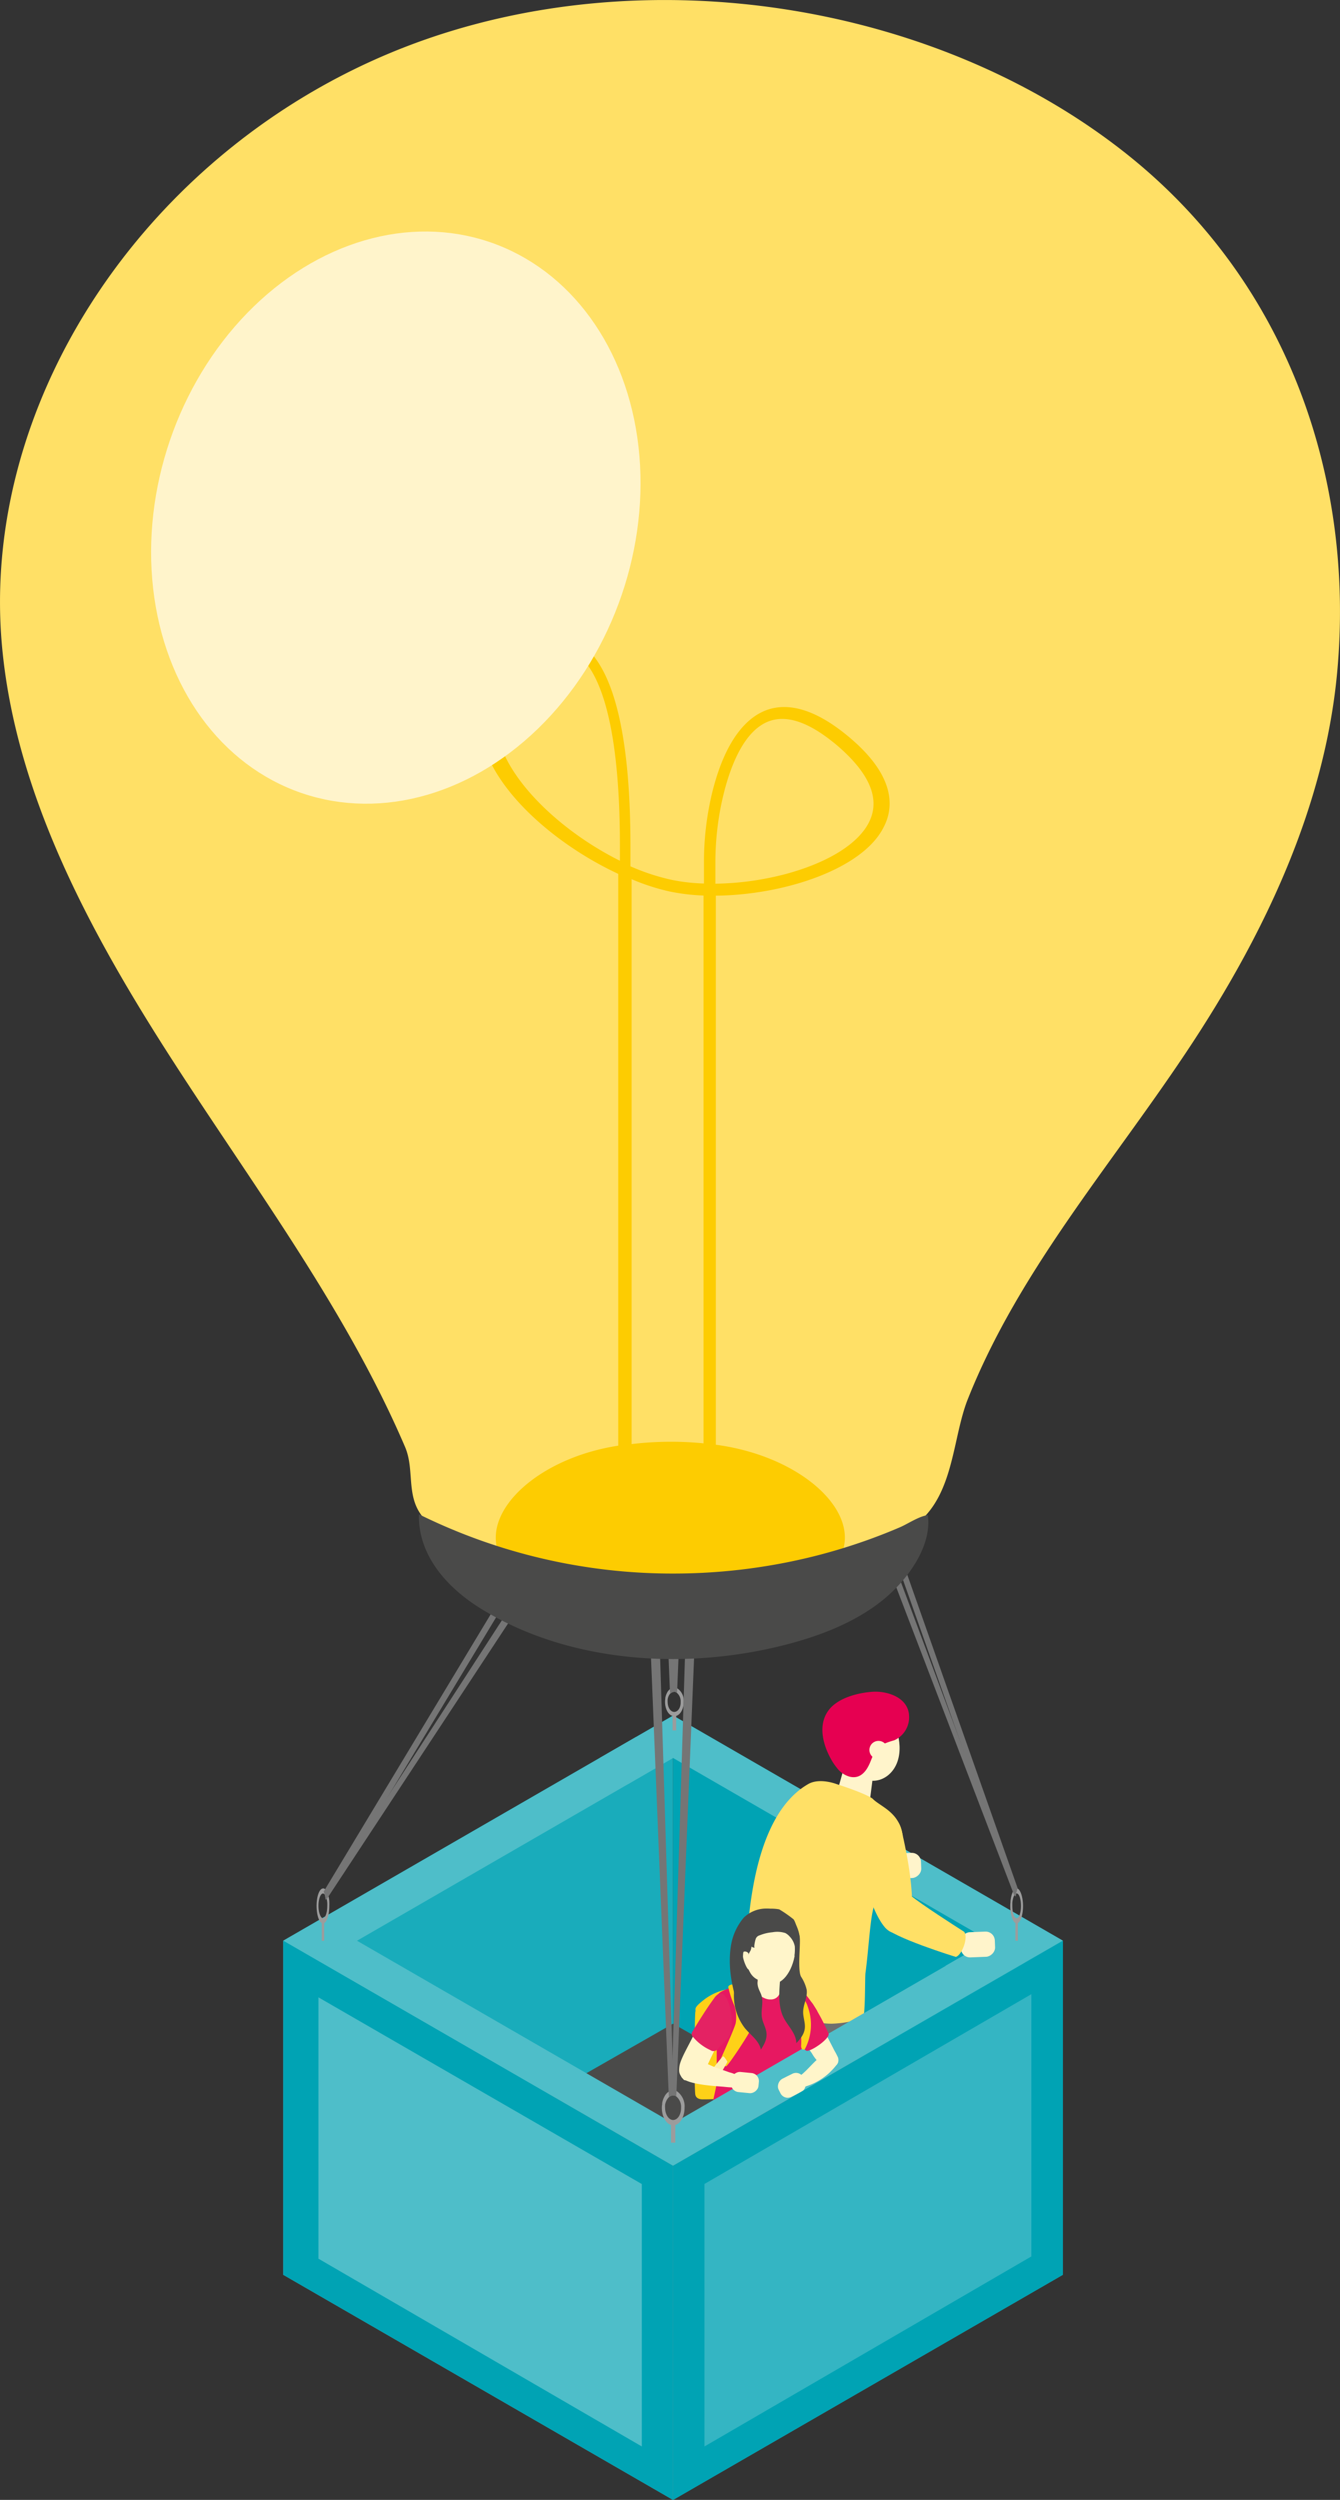 <svg id="Glödlampeballong" xmlns="http://www.w3.org/2000/svg" viewBox="0 0 311.53 580.92"><rect x="0" y="0" width="311.53" height="580.92" fill="#333333" stroke="none"/><defs><style>.cls-1{fill:#4a4a49;}.cls-2{fill:#4ebec9;}.cls-3{fill:#00a3b4;}.cls-4{fill:#19acbb;}.cls-5{fill:#fff4cb;}.cls-6{fill:#5b5b5b;}.cls-7{fill:#706f6f;}.cls-8{fill:#e60051;}.cls-9{fill:#ffe066;}.cls-10{fill:#fed118;}.cls-11{fill:#565655;}.cls-12{fill:#fff5ca;}.cls-13{fill:#e71861;}.cls-14{fill:#fff0b1;}.cls-15{fill:#fed11b;}.cls-16{fill:#e42263;}.cls-17{fill:#34b5c3;}.cls-18{fill:#9c9c9c;}.cls-19{fill:#757575;}.cls-20{fill:#f4a44c;}.cls-21{fill:#fdcc01;}</style></defs><g id="Korg"><polygon class="cls-1" points="110.95 477 156.47 450.97 201.99 477 156.47 503.28 110.95 477"/><polygon class="cls-2" points="65.86 450.97 65.86 528.61 156.47 580.92 156.47 503.28 65.86 450.97"/><polygon class="cls-3" points="247.07 450.97 156.47 398.66 156.47 470.25 188.51 488.57 247.07 450.97"/><polygon class="cls-4" points="156.47 398.66 65.86 450.97 124.42 488.57 156.47 470.25 156.47 398.66"/><path class="cls-2" d="M311.38,404.85l-17,9.81c1.36,1.33,2.69,2.7,4.07,4,.77.74,1.58,1.44,2.39,2.13l10.53-6.08,73.49,42.43-10.21,5.89c2.8,1.81,5.9,3.13,8.81,4.78L402,457.16Z" transform="translate(-154.88 -6.19)"/><rect class="cls-5" x="362.12" y="435.76" width="5.85" height="7.95" rx="2.14" transform="translate(-214.49 816.03) rotate(-92.31)"/><path class="cls-6" d="M349.15,436.93l-1.73-13.74c-1.55-3.48-6.1-1.58-8.38.62a7.14,7.14,0,0,0-2.36,4.55c-.14,2.3,1.66,9.65,1.66,9.65C340.6,439.86,348,437.93,349.15,436.93Z" transform="translate(-154.88 -6.19)"/><path class="cls-6" d="M331.28,526.46l4.75-.59c3.18-1.45,4.67-2.53,6.09-1.71l.4.23c1.42.82,1.24,2.26-.4,3.21l-7,5.55a4.6,4.6,0,0,1-5.15-.5s-.78-.71-.22-3.68C330.08,527.28,330,527.22,331.28,526.46Z" transform="translate(-154.88 -6.19)"/><path class="cls-6" d="M350.93,532.52l4.29-.23c3.38-.39,7.25-.72,8.32.46l.3.33c1.07,1.18.47,2.47-1.33,2.86l-10,3.93a4.49,4.49,0,0,1-4.63-2s-.52-.88.89-3.47C349.58,532.92,349.5,532.83,350.93,532.52Z" transform="translate(-154.88 -6.19)"/><path class="cls-5" d="M353.89,534.4c0,2.13-5.19,2.13-5.19,0v-6.94h5.19Z" transform="translate(-154.88 -6.19)"/><path class="cls-7" d="M355.5,499.68a11.9,11.9,0,0,0-3.92-5.7,10.48,10.48,0,0,0-7.05.23l3.65,37.31c1.91,1.37,5.07,1.34,6.12-.26l1.33-31.17C355.59,500,355.55,499.82,355.5,499.68Z" transform="translate(-154.88 -6.19)"/><path class="cls-5" d="M335.17,528.08c-.12,1.94-5.31,1.94-5.19,0l.38-6.28h5.19Z" transform="translate(-154.88 -6.19)"/><path class="cls-7" d="M335.56,524.47c-2.08,2.13-6.15,1.22-6.94-.32l.21-60.32,14.65,1.91Z" transform="translate(-154.88 -6.19)"/><path class="cls-7" d="M355.46,502l-.1-38.12-17.31,5.36,7.46,35a.88.88,0,0,1,.28,0,32.32,32.32,0,0,0,6.53.87A24.87,24.87,0,0,0,355.46,502Z" transform="translate(-154.88 -6.19)"/><path class="cls-5" d="M363.53,415.53c-1.56,4.52-6.57,5.92-9.3,2.77s-3.68-9.37-2.11-13.89,5-5.62,7.77-2.47S365.1,411,363.53,415.53Z" transform="translate(-154.88 -6.19)"/><path class="cls-5" d="M351.7,428.18l-.49-.14a3.11,3.11,0,0,1-2.15-3.82l2.59-9.25a3.11,3.11,0,0,1,3.82-2.15l.49.14a3.1,3.1,0,0,1,2.15,3.81L356.93,426C356.47,427.67,353.34,428.64,351.7,428.18Z" transform="translate(-154.88 -6.19)"/><path class="cls-8" d="M348.32,415.39a12.91,12.91,0,0,0,1.18,1.68,5.5,5.5,0,0,0,3,2c2.54.57,3.94-1.48,4.76-3.55.57-1.4,1.13-2.94,2.4-3.77a18.18,18.18,0,0,1,3.12-1.16,5.85,5.85,0,0,0,3.44-5.81c-.25-4.12-5-5.69-8.49-5.46s-8.52,1.51-10.52,4.74C345,407.52,346.37,412.11,348.32,415.39Z" transform="translate(-154.88 -6.19)"/><path class="cls-5" d="M361.11,413.53a2.11,2.11,0,1,1-1.3-2.68A2.11,2.11,0,0,1,361.11,413.53Z" transform="translate(-154.88 -6.19)"/><path class="cls-9" d="M364.77,432.86s-5.17,10.6-6.25,14.44c-.35,1.22-.61,2.29-.77,3.11-.68,3.29-1,9.45-1.67,14.31-.13,1.11,0,10.18-.62,10.44a24.94,24.94,0,0,1-7.24,1.29c-.81,0-1.68-.07-2.62-.17a44.6,44.6,0,0,1-10.7-2.47,15.62,15.62,0,0,1-6.43-4.26,3.94,3.94,0,0,1-.45-1.65c.63-3.87-1.11-38,14.75-47.13,2.67-1.54,6.6,0,6.6,0,6.92,2.22,8.34,3.36,8.34,3.36C359.55,426.06,364,427.2,364.77,432.86Z" transform="translate(-154.88 -6.19)"/><rect class="cls-5" x="378.78" y="454.23" width="5.85" height="7.95" rx="2.14" transform="matrix(-0.04, -1, 1, -0.04, -215.6, 851.89)"/><path class="cls-9" d="M360.56,446.74s-.14,7,0,7.19c1.37,2.29,16.42,7,16.57,7,1.5-.55,2.94-4.75,1.88-5.85-2.34-1.5-9.82-6.28-12.37-8.38C365.28,446.11,362.64,446.89,360.56,446.74Z" transform="translate(-154.88 -6.19)"/><path class="cls-9" d="M363.12,455.26c-5,1-9.36-19.81-9.36-19.81h0c-.38-2.27,1.28-6.81,5.23-7.47a6.41,6.41,0,0,1,2.34,0c1.93.38,2.94,2.11,3.29,4.17,0,0,4.3,17.62,1.12,21.71A4.12,4.12,0,0,1,363.12,455.26Z" transform="translate(-154.88 -6.19)"/><path class="cls-10" d="M325.48,468.25a12.94,12.94,0,0,0-6.8,2.53c-2.84,2.17-1.93,2.23-2.13,2.88s-.31,18.22,0,19.37,1.79,1,2,1a46.72,46.72,0,0,0,6-.37c.61-.23,4.9-14.65,3.85-17.57S325.48,468.25,325.48,468.25Z" transform="translate(-154.88 -6.19)"/><path class="cls-11" d="M328.71,536.75l-4.14-5.88a6.45,6.45,0,0,0-3.15-1,1,1,0,0,0-1,.76l-.26,1c-.41,1.42-.32,1.65.48,2.33l4.74,4a3.4,3.4,0,0,0,3,.67l.24-.09C329.46,538.23,329.51,537.42,328.71,536.75Z" transform="translate(-154.88 -6.19)"/><path class="cls-11" d="M343.78,537.65l-4.95-5.21a6.35,6.35,0,0,0-3.27-.52,1,1,0,0,0-.88.9l-.11,1c-.2,1.46-.08,1.68.81,2.23l5.28,3.26a3.43,3.43,0,0,0,3.07.22l.22-.12C344.75,539,344.67,538.2,343.78,537.65Z" transform="translate(-154.88 -6.19)"/><path class="cls-12" d="M338.58,531.4a5.91,5.91,0,0,1-.14,1.05c-.22.9-2,.56-2.63.5a.73.73,0,0,1-.29-.07c-.43-.24-.29-.86-.3-1.25,0-2.14-.36-4.3-.52-6.43-.19-2.65.28-5.27-.07-7.9-.12-.95-.27-1.9-.44-2.84-.57-3.07-1.5-6.17-1.92-9.25-.23-1.75-2.59-5.93-2.83-7.69,1.58-.49,5.83-2.64,7.47-2.83,0,0,2,7.27,2,7.55,0,1.7.73,9.05.65,10.72-.13,2.42-.1,4.85-.14,7.28s-.22,4.78-.46,7.17c-.08.89-.18,1.79-.28,2.68C338.63,530.51,338.61,531,338.58,531.4Z" transform="translate(-154.88 -6.19)"/><path class="cls-12" d="M323.58,532.26l-.18,0c-2.35-.18-2.1-1.43-2-2.6,0-.49.39-7.6.3-8.49a11.84,11.84,0,0,1,.66-5c.75-1.74,1.71-2.2,1.66-2.79s-1.85-7.56-1.86-8.27c0-.17.29-.44.73-.75a36.31,36.31,0,0,1,3.75-2.07,2,2,0,0,1,1.35-.14l.46.11c0,.49,0,1,0,1.47,0,3-.29,8-.65,11-.64,5.37-1.43,10.73-2.56,16A2,2,0,0,1,323.58,532.26Z" transform="translate(-154.88 -6.19)"/><path class="cls-2" d="M339.87,530.58a15.18,15.18,0,0,1-5.88.66c-.17-4.06-3-24.7-3.38-26a17.27,17.27,0,0,1-.37-2.15c-.44-3.33-.89-9.3-.17-11.1s6.9,1.22,9.2,2.49c.12,7.29.55,14.57.49,21.86C339.72,521.1,339.8,525.84,339.87,530.58Z" transform="translate(-154.88 -6.19)"/><path class="cls-2" d="M325.51,530.47c-.37.09.35,1.07-5.64-.19.56-5.94,1.05-10.12,1.58-16.07.29-3.32.46-6.67.49-10,0-3.09-.65-6.18-.26-9.25a1.36,1.36,0,0,0,0-.58c.28-.5.48-.82.48-.82l12.21,4.93c-.07,2.84,1.08,3.93.47,4.61s-3.72,3.65-3.72,4.46c0,1.19-4,17.21-4.6,18.37C326.37,526.15,325.93,528.41,325.51,530.47Z" transform="translate(-154.88 -6.19)"/><path class="cls-13" d="M320.27,496.46a7.19,7.19,0,0,0,.92,2.61,2,2,0,0,0,.95.82,24,24,0,0,0,9.53,1.34,22.35,22.35,0,0,0,8.12-2.66c0-.08,1.09-1.09,1.09-1.88s.31-3.68.33-4.37c.22-6,1.69-15.1,1.31-17.49-.34-2.14-.78-6-3.09-6.9-1.12-.45-5.77-1.05-7-1.32-2.6-.58-5.2.71-7.74,1.55a9,9,0,0,0-2.25.92c-1.86,1.25-1.37,3.95-1.22,5.85.14,1.75.3,3.47.29,4.27,0,1.8,0,10.4-.08,11.41S320.19,496,320.27,496.46Z" transform="translate(-154.88 -6.19)"/><path class="cls-12" d="M333.92,470.81h.34a2.11,2.11,0,0,0,2-2.2l-.28-6.52a2.1,2.1,0,0,0-2.19-2h-.34a2.11,2.11,0,0,0-2,2.2l-.66,6.3C330.84,469.74,332.76,470.86,333.92,470.81Z" transform="translate(-154.88 -6.19)"/><path class="cls-10" d="M328,467.15c.42.32,1,2.69,1.5,4.85s0,4.9,0,5.54-5.27,8.61-5.78,8.79-1.35-1.55-1.35-1.55,3.21-7.07,3.55-8.45a8.67,8.67,0,0,0-.3-4.06,22,22,0,0,1-1.43-4.36c.07-.41.75-.57.75-.57Z" transform="translate(-154.88 -6.19)"/><path class="cls-13" d="M337.84,467.83c.23.05,2.3,3.33,2.78,3.9a35.62,35.62,0,0,1,2.33,4c.27.61-.51,3.48-.58,3.61s-.59,3.93-.59,3.93l1.69-2.07a13.05,13.05,0,0,0,1.84-3.72,10.19,10.19,0,0,0-.49-4.07c-.42-.66-2.41-3.87-3.56-4.6a16.1,16.1,0,0,0-2.94-1.3h-1Z" transform="translate(-154.88 -6.19)"/><path class="cls-14" d="M324,485.29c-.3.6-3.31,5.88-3.38,5.34s-.34-3-.34-3.25a34.75,34.75,0,0,1,2.64-3.31C323.14,483.8,324,485.29,324,485.29Z" transform="translate(-154.88 -6.19)"/><path class="cls-2" d="M385.8,461.77a65.68,65.68,0,0,0-8.1-.46L311.38,499.6l-73.5-42.43,71-41c-2-2.17-4-4.34-6.1-6.36l-82.07,47.36,90.64,52.32,81.84-47.27C390.74,462.14,388.25,462.07,385.8,461.77Z" transform="translate(-154.88 -6.19)"/><path class="cls-12" d="M341.45,480.16l.18.27c.66,1,1.32,1.94,2,2.9a9.31,9.31,0,0,0,1.92,2.39,4.4,4.4,0,0,0,1.89.65,2.17,2.17,0,0,0,1.78-.23,1.63,1.63,0,0,0,.47-1.81,11,11,0,0,0-.79-1.57l-.66-1.29-1.33-2.59c-.09-.16-.17-.34-.27-.5a17.78,17.78,0,0,0-1.7-2.28s-4.43-1.54-4.46-1.15S341,479.38,341.45,480.16Z" transform="translate(-154.88 -6.19)"/><path class="cls-13" d="M340,469.11c1.38,0,3.4,2.24,3.79,2.65a49.73,49.73,0,0,1,3.73,7c.29,1.12-3.7,3.94-5,4s-3.77-7.9-3.77-7.9Z" transform="translate(-154.88 -6.19)"/><path class="cls-15" d="M339.5,471.57c.17.81.2,1.65.38,2.46s.48,1.5.71,2.26a15.56,15.56,0,0,1,.55,5.13,1.52,1.52,0,0,0,.1.77.5.5,0,0,0,.66.24.65.65,0,0,0,.2-.26,12.14,12.14,0,0,0,.57-9.69,5.27,5.27,0,0,0-.82-1.62,18.31,18.31,0,0,0-3.64-3.56s-1.83-.15-1.7.17C337,468.58,339.25,470.4,339.5,471.57Z" transform="translate(-154.88 -6.19)"/><path class="cls-1" d="M326.72,457.9a54.63,54.63,0,0,1,2.87,6.4c.5,1.68,1.7.18,1.45,1.92s.5,2.54.85,3.6c.56,1.68-.18,3.53.14,5.28.19,1.09.8,2.08,1,3.18.29,1.6-.42,2.89-1.26,4.2-.39-2.07-2.37-3.37-3.72-5a12.32,12.32,0,0,1-2.44-9.13c.25-2.6,1.09-5.17.9-7.78a12.62,12.62,0,0,1-.12-2.45C326.46,457.6,326.59,457.65,326.72,457.9Z" transform="translate(-154.88 -6.19)"/><path class="cls-1" d="M338.61,452c1.35.76,2.05,3,2.21,4.45.18,1.75-.54,7.5.28,9.05a9.48,9.48,0,0,1,1.32,3.05c.24,1.75-.82,3.44-.82,5.21,0,1.12.41,2.2.41,3.32,0,1.63-.94,2.77-2,3.9,0-2.11-1.72-3.75-2.76-5.58-1.6-2.81-1.2-6.38-1-9.41.19-2.61,2.24-4.9,2.52-7.5a12.36,12.36,0,0,1,.33-2.43C339.29,455.5,338.36,451.81,338.61,452Z" transform="translate(-154.88 -6.19)"/><path class="cls-12" d="M337.08,463.74c-1.85,3.37-6,3.8-7.74.94s-1.65-7.92.2-11.29,4.76-3.77,6.5-.91S338.93,460.38,337.08,463.74Z" transform="translate(-154.88 -6.19)"/><path class="cls-12" d="M338.31,464.4c-1.91,3.34-4.83,3.69-6.51.8s-1.51-7.95.4-11.28,4.83-3.69,6.51-.8S340.22,461.07,338.31,464.4Z" transform="translate(-154.88 -6.19)"/><path class="cls-1" d="M329.59,458.52a1.07,1.07,0,0,0,.71.26,1.13,1.13,0,0,1-.06-.41,8.48,8.48,0,0,1,.34-1.65,1.34,1.34,0,0,1,.89-.8,10.15,10.15,0,0,1,3-.72,6.08,6.08,0,0,1,3,.19,3.52,3.52,0,0,1,1,.81,4.5,4.5,0,0,1,1.19,2.28,11,11,0,0,1-.1,2.29s.79-1.47.81-1.61a13.12,13.12,0,0,0,.44-2.9c-.16-.42-.93-3.52-1.47-4.09a28.89,28.89,0,0,0-3.3-2.29,10.21,10.21,0,0,0-4.62.23,16,16,0,0,0-3,1.57,5.3,5.3,0,0,0-2,3.16c-.6,2.73.23,5.75,1.1,8.33a2.12,2.12,0,0,0,1.5,1.46,6.75,6.75,0,0,0-.55-1.84c-.06-.11-.21-.18-.29-.1,0-.78-.05-1.57,0-2.36a2.35,2.35,0,0,1,.44.64,11.39,11.39,0,0,1,.76-1.53A3.27,3.27,0,0,0,329.59,458.52Z" transform="translate(-154.88 -6.19)"/><path class="cls-12" d="M328.88,460.08a1.05,1.05,0,0,0-1-.39c-.33.11-.42.68-.19,1.62s.83,2.42,1.23,2.55.74-.76.7-.95a6.49,6.49,0,0,0-.39-1.74A3.07,3.07,0,0,1,328.88,460.08Z" transform="translate(-154.88 -6.19)"/><path class="cls-12" d="M348.32,483.26a1.66,1.66,0,0,1,1,2.81,14.18,14.18,0,0,1-7.28,5,6.6,6.6,0,0,1-1.81.35,2.74,2.74,0,0,1-1.73-.54,1.1,1.1,0,0,1-.43-1.25,1.06,1.06,0,0,1,.72-.49c.29-.07.6-.07.89-.13a4.43,4.43,0,0,0,2.07-1.17c1.54-1.38,2.8-3.11,4.59-4.14a3.24,3.24,0,0,1,1.34-.49A1.56,1.56,0,0,1,348.32,483.26Z" transform="translate(-154.88 -6.19)"/><rect class="cls-12" x="336.6" y="487.57" width="4.7" height="6.39" rx="1.87" transform="translate(471.33 -38.14) rotate(63.42)"/><path class="cls-12" d="M322.1,479.92a4.53,4.53,0,0,1-.34,1.14c-.33.71-2.14,4.36-2.57,5.39-.32.78,0,1.41-.65,1.93a2.38,2.38,0,0,1-1.32.57c-.67,0-3,1-3.38.51-1-1.2-1.2-1.58-1-3.12.27-2,3.06-6.3,3.69-8.2a1.56,1.56,0,0,1,.25-.54.48.48,0,0,1,.53-.16,1,1,0,0,1,.25.22,3,3,0,0,0,2.49,1c.54-.05,1.42-.32,1.84.19A1.38,1.38,0,0,1,322.1,479.92Z" transform="translate(-154.88 -6.19)"/><path class="cls-16" d="M324.9,478l0-.2a14.15,14.15,0,0,0-.5-5.75c-.3-1-1.09-3.19-2.5-2.5a3,3,0,0,0-1,1c-1.81,2.46-3.41,5.07-5,7.67a1.39,1.39,0,0,0-.23.56,1.24,1.24,0,0,0,.39.82,11.36,11.36,0,0,0,4,3,1.21,1.21,0,0,0,1.68-.29C323,480.87,324.58,479.82,324.9,478Z" transform="translate(-154.88 -6.19)"/><rect class="cls-12" x="325.75" y="486.96" width="4.7" height="6.39" rx="1.87" transform="translate(-346.63 762.64) rotate(-84.4)"/><path class="cls-12" d="M316.35,484.86c1.84.21,3.77,1.41,5.53,2,.87.29,1.73.59,2.6.9a8,8,0,0,1,2.35,1c.28.21-.3,1.31-.14,1.59.74,1.25-2.28.89-3.5.76s-9-.42-9.94-2.39a10,10,0,0,1,.11-3.13C314,484,315.35,484.75,316.35,484.86Z" transform="translate(-154.88 -6.19)"/><polygon class="cls-17" points="247.07 450.97 156.47 503.28 156.47 580.92 247.07 528.61 247.07 450.97"/><path class="cls-3" d="M311.38,509.47l0,77.64L402,534.8V457.17Zm83.28,21.06-76,44.16v-61l76-44.1Z" transform="translate(-154.88 -6.19)"/><path class="cls-3" d="M220.74,457.17v77.64l90.6,52.3,0-77.64Zm83.35,117.52-75.17-43.63V470.33l75.17,43.38Z" transform="translate(-154.88 -6.19)"/><path class="cls-1" d="M333.41,449.7a7.5,7.5,0,0,0-5.62,2.11,13.4,13.4,0,0,0-2.92,6.19c-.88,5,.14,10.05,1.76,14.79.62,1.81,3.52,1,2.89-.8a38.82,38.82,0,0,1-1.63-5.81,27.66,27.66,0,0,1-.23-6.17,11.9,11.9,0,0,1,1.68-5.23,4.2,4.2,0,0,1,4.07-2.08A1.5,1.5,0,0,0,333.41,449.7Z" transform="translate(-154.88 -6.19)"/></g><g id="Rep"><path class="cls-18" d="M391.23,445c-.41,0-.78.46-1.05,1.22a2.77,2.77,0,0,0-.14.46,7.47,7.47,0,0,0-.23,1.29,2.18,2.18,0,0,0,0,.25,5.75,5.75,0,0,0-.05.84c0,2,.51,3.62,1.19,4v4.12h.57v-4.12c.68-.36,1.2-2,1.2-4C392.71,446.83,392,445,391.23,445Zm0,6.93c-.58,0-1-1.28-1-2.87,0-.16,0-.33,0-.48a1.23,1.23,0,0,1,0-.2,5.51,5.51,0,0,1,.26-1.31,1.9,1.9,0,0,1,.17-.38c.16-.31.36-.5.58-.5.58,0,1,1.29,1,2.87S391.81,451.94,391.23,451.94Z" transform="translate(-154.88 -6.19)"/><path class="cls-18" d="M312.16,492.09a1.73,1.73,0,0,0-.58-.16l-.21,0a1.85,1.85,0,0,0-.48.07,2.09,2.09,0,0,0-.57.26,3.08,3.08,0,0,0-.84.88c-.08.14-.16.3-.24.46a4.71,4.71,0,0,0-.41,1.3,1.9,1.9,0,0,0,0,.25,3.8,3.8,0,0,0-.08.84c0,2,.92,3.62,2.13,4v4.11h1V500c1.21-.36,2.15-2,2.15-4A4.26,4.26,0,0,0,312.16,492.09Zm-.79,6.74c-1,0-1.87-1.27-1.87-2.86a2,2,0,0,1,0-.49.65.65,0,0,1,0-.2A3.63,3.63,0,0,1,310,494c.1-.13.19-.26.29-.38l.07-.06a1.35,1.35,0,0,1,.45-.31,1.18,1.18,0,0,1,.53-.12,1.09,1.09,0,0,1,.26,0,1.18,1.18,0,0,1,.46.19,3.16,3.16,0,0,1,1.16,2.65C313.25,497.56,312.41,498.83,311.37,498.83Z" transform="translate(-154.88 -6.19)"/><path class="cls-18" d="M312.28,398.48a1.56,1.56,0,0,0-.48-.14h-.17a1.6,1.6,0,0,0-.39.05,1.68,1.68,0,0,0-.47.22,2.64,2.64,0,0,0-.69.72c-.07.12-.13.24-.2.38a3.76,3.76,0,0,0-.33,1.06,1.33,1.33,0,0,0,0,.21,3.06,3.06,0,0,0-.06.69c0,1.61.75,3,1.75,3.26v3.37h.84v-3.37c1-.3,1.76-1.65,1.76-3.26A3.48,3.48,0,0,0,312.28,398.48Zm-.65,5.52c-.84,0-1.53-1-1.53-2.34a1.75,1.75,0,0,1,0-.4.47.47,0,0,1,0-.17,2.83,2.83,0,0,1,.38-1.07c.08-.11.16-.22.24-.31l.06,0a1.21,1.21,0,0,1,.36-.26,1.13,1.13,0,0,1,.44-.1.78.78,0,0,1,.22,0,.87.87,0,0,1,.37.16,2.56,2.56,0,0,1,.95,2.17C313.17,403,312.48,404,311.63,404Z" transform="translate(-154.88 -6.19)"/><path class="cls-19" d="M391.48,445a4.55,4.55,0,0,0-.43,1.69l-.41-.4L360.46,361l1.06-1.05Z" transform="translate(-154.88 -6.19)"/><path class="cls-19" d="M391.31,445.41a5.42,5.42,0,0,0-.26,1.3,1.36,1.36,0,0,0,0,.2l-.4-.35-30.74-80.24,1.18-1.18L390.87,445Z" transform="translate(-154.88 -6.19)"/><path class="cls-18" d="M228.48,449.07c0,2,.52,3.62,1.2,4v4.12h.57v-4.12c.68-.36,1.19-2,1.19-4a7.63,7.63,0,0,0,0-.84,2.29,2.29,0,0,0,0-.25,6.62,6.62,0,0,0-.23-1.29,4.28,4.28,0,0,0-.13-.46c-.27-.76-.65-1.22-1.05-1.22C229.15,445,228.48,446.83,228.48,449.07Zm.44,0c0-1.58.47-2.87,1.05-2.87.21,0,.41.19.58.5a2.72,2.72,0,0,1,.16.38,5.51,5.51,0,0,1,.26,1.31,1.23,1.23,0,0,1,0,.2,3.77,3.77,0,0,1,0,.48c0,1.59-.47,2.87-1,2.87S228.92,450.66,228.92,449.07Z" transform="translate(-154.88 -6.19)"/><path class="cls-19" d="M230.12,445.77a4.55,4.55,0,0,1,.43,1.69l.4-.4,43.47-72-1.06-1.05Z" transform="translate(-154.88 -6.19)"/><path class="cls-19" d="M230.29,446.16a6,6,0,0,1,.26,1.3,1.41,1.41,0,0,1,0,.2l.41-.35,44-66.84-1.18-1.18-43.07,66.48Z" transform="translate(-154.88 -6.19)"/><path class="cls-19" d="M311.63,493.13a1.09,1.09,0,0,0-.26,0,1.18,1.18,0,0,0-.53.12,1.35,1.35,0,0,0-.45.31l-.07-1.29L306.07,387.5h2.16l3,96.73.34,7.7Z" transform="translate(-154.88 -6.19)"/><path class="cls-19" d="M316.4,387.5l-4.24,104.59-.07,1.23a1.18,1.18,0,0,0-.46-.19,1.09,1.09,0,0,0-.26,0,1.18,1.18,0,0,0-.53.12l.05-1.24.35-7.75,3-96.73Z" transform="translate(-154.88 -6.19)"/><path class="cls-19" d="M311.85,399.35a1.15,1.15,0,0,0-.26,0,1.11,1.11,0,0,0-.5.12,1.24,1.24,0,0,0-.41.29l-.08-1.22-4-98.77h2L311.47,391l.33,7.27Z" transform="translate(-154.88 -6.19)"/><path class="cls-19" d="M316.34,299.74l-4,98.63-.06,1.16a1.3,1.3,0,0,0-.69-.21,1.11,1.11,0,0,0-.5.12l.05-1.17.33-7.32,2.82-91.21Z" transform="translate(-154.88 -6.19)"/></g><g id="Lampa"><path class="cls-18" d="M363,358h0c-.43.24-.85.48-1.29.71C362.17,358.52,362.59,358.28,363,358Z" transform="translate(-154.88 -6.19)"/><path class="cls-9" d="M465.75,162.45C462.86,193.57,449,223,431.34,249.68c-17.92,27.07-39.56,51.67-51.47,81.67-3.51,8.85-3.17,21.57-11.39,28.55-7.71,6.55-21.31,7.14-31.57,9.05a154.86,154.86,0,0,1-59.76-.63c-7.7-1.62-19.13-3.51-24.09-9.76-3.85-4.85-1.74-10.82-4-16.11-13.7-32-35.29-60.67-54.4-90.36s-36.15-61.5-39.3-95.61c-5.35-58,34.83-117.16,95-139.87C305.05-4,372.34,6.8,416.56,41.78,454.76,72,469.86,118.05,465.75,162.45Z" transform="translate(-154.88 -6.19)"/><path class="cls-20" d="M235.94,298.74a.8.8,0,0,0-.08-.16c-.05-.12-.11-.22-.16-.32l0,0Z" transform="translate(-154.88 -6.19)"/><path class="cls-20" d="M235.94,298.74a.8.8,0,0,0-.08-.16l-.13-.29Z" transform="translate(-154.88 -6.19)"/></g><g id="Glödpinne"><path class="cls-21" d="M270.44,176.49c-1.42-7.25,1.73-13.56,9.37-18.75a8.71,8.71,0,0,1,4.47-1.3,7.23,7.23,0,0,1,3.45.86C292.85,160,299,170.09,299,202.86v3.35C285.73,199.62,272.63,187.67,270.44,176.49Zm40.4,164.73a77,77,0,0,0-9.12.54V210.49a50.16,50.16,0,0,0,8.83,2.86,47.22,47.22,0,0,0,7.89.94v127.3A75.27,75.27,0,0,0,310.84,341.22Zm46.09-144c-2.47,5-9.44,9.35-19.12,12a67.6,67.6,0,0,1-16.61,2.32v-4.78A66.91,66.91,0,0,1,323,191.15c1.65-6.88,4.9-15.5,11-17.48a8.86,8.86,0,0,1,2.73-.42c3.7,0,8,2.11,12.94,6.31C357.12,186,359.57,191.89,356.93,197.22Zm-4.65-19.75c-7.1-5.95-13.39-8.11-18.73-6.43-4.13,1.32-9.77,5.76-13.13,19.46a68.72,68.72,0,0,0-1.88,16.26v4.74a43.46,43.46,0,0,1-7.48-.85,50.27,50.27,0,0,1-9.61-3.15v-4.64c0-27.41-4.37-43.56-13-48a11.34,11.34,0,0,0-11,.6c-6.06,4-12.85,11.06-10.74,21.57,1.51,7.6,7.57,15.82,17,23.14a79.41,79.41,0,0,0,14.9,9.09V342.13c-16.5,2.55-28.47,12.38-28.47,21.37a10.12,10.12,0,0,0,.44,2.94h0l1.28.5h0a109.09,109.09,0,0,0,29.3,6.68c.92.08,1.84.15,2.77.21l1.64.09a109.09,109.09,0,0,0,11.86-.09h0c2.51-.15,5-.4,7.5-.72.9-.11,1.8-.24,2.7-.38a108.89,108.89,0,0,0,23.23-6.3,10.12,10.12,0,0,0,.44-2.94c0-9.28-12.73-19.28-30-21.58V214.32c15.76-.13,34.1-6.12,39-15.88C362.7,193.9,363.16,186.58,352.28,177.47Z" transform="translate(-154.88 -6.19)"/><path class="cls-1" d="M370.59,358.28c1,7.22-4.75,15.11-10.49,19.74-6.34,5.12-14.42,8.28-22.67,10.39-23.39,6-50.36,4.18-70.74-8.4-8.22-5.08-14.64-12.66-14.42-21.94a133.11,133.11,0,0,0,59.2,13.78,135.2,135.2,0,0,0,30.58-3.52,132.19,132.19,0,0,0,14.86-4.4q3.63-1.31,7.15-2.82C366,360.28,368.58,358.49,370.59,358.28Z" transform="translate(-154.88 -6.19)"/><ellipse class="cls-5" cx="246.89" cy="126.47" rx="67.65" ry="55.5" transform="translate(-107.5 313) rotate(-71.13)"/></g></svg>